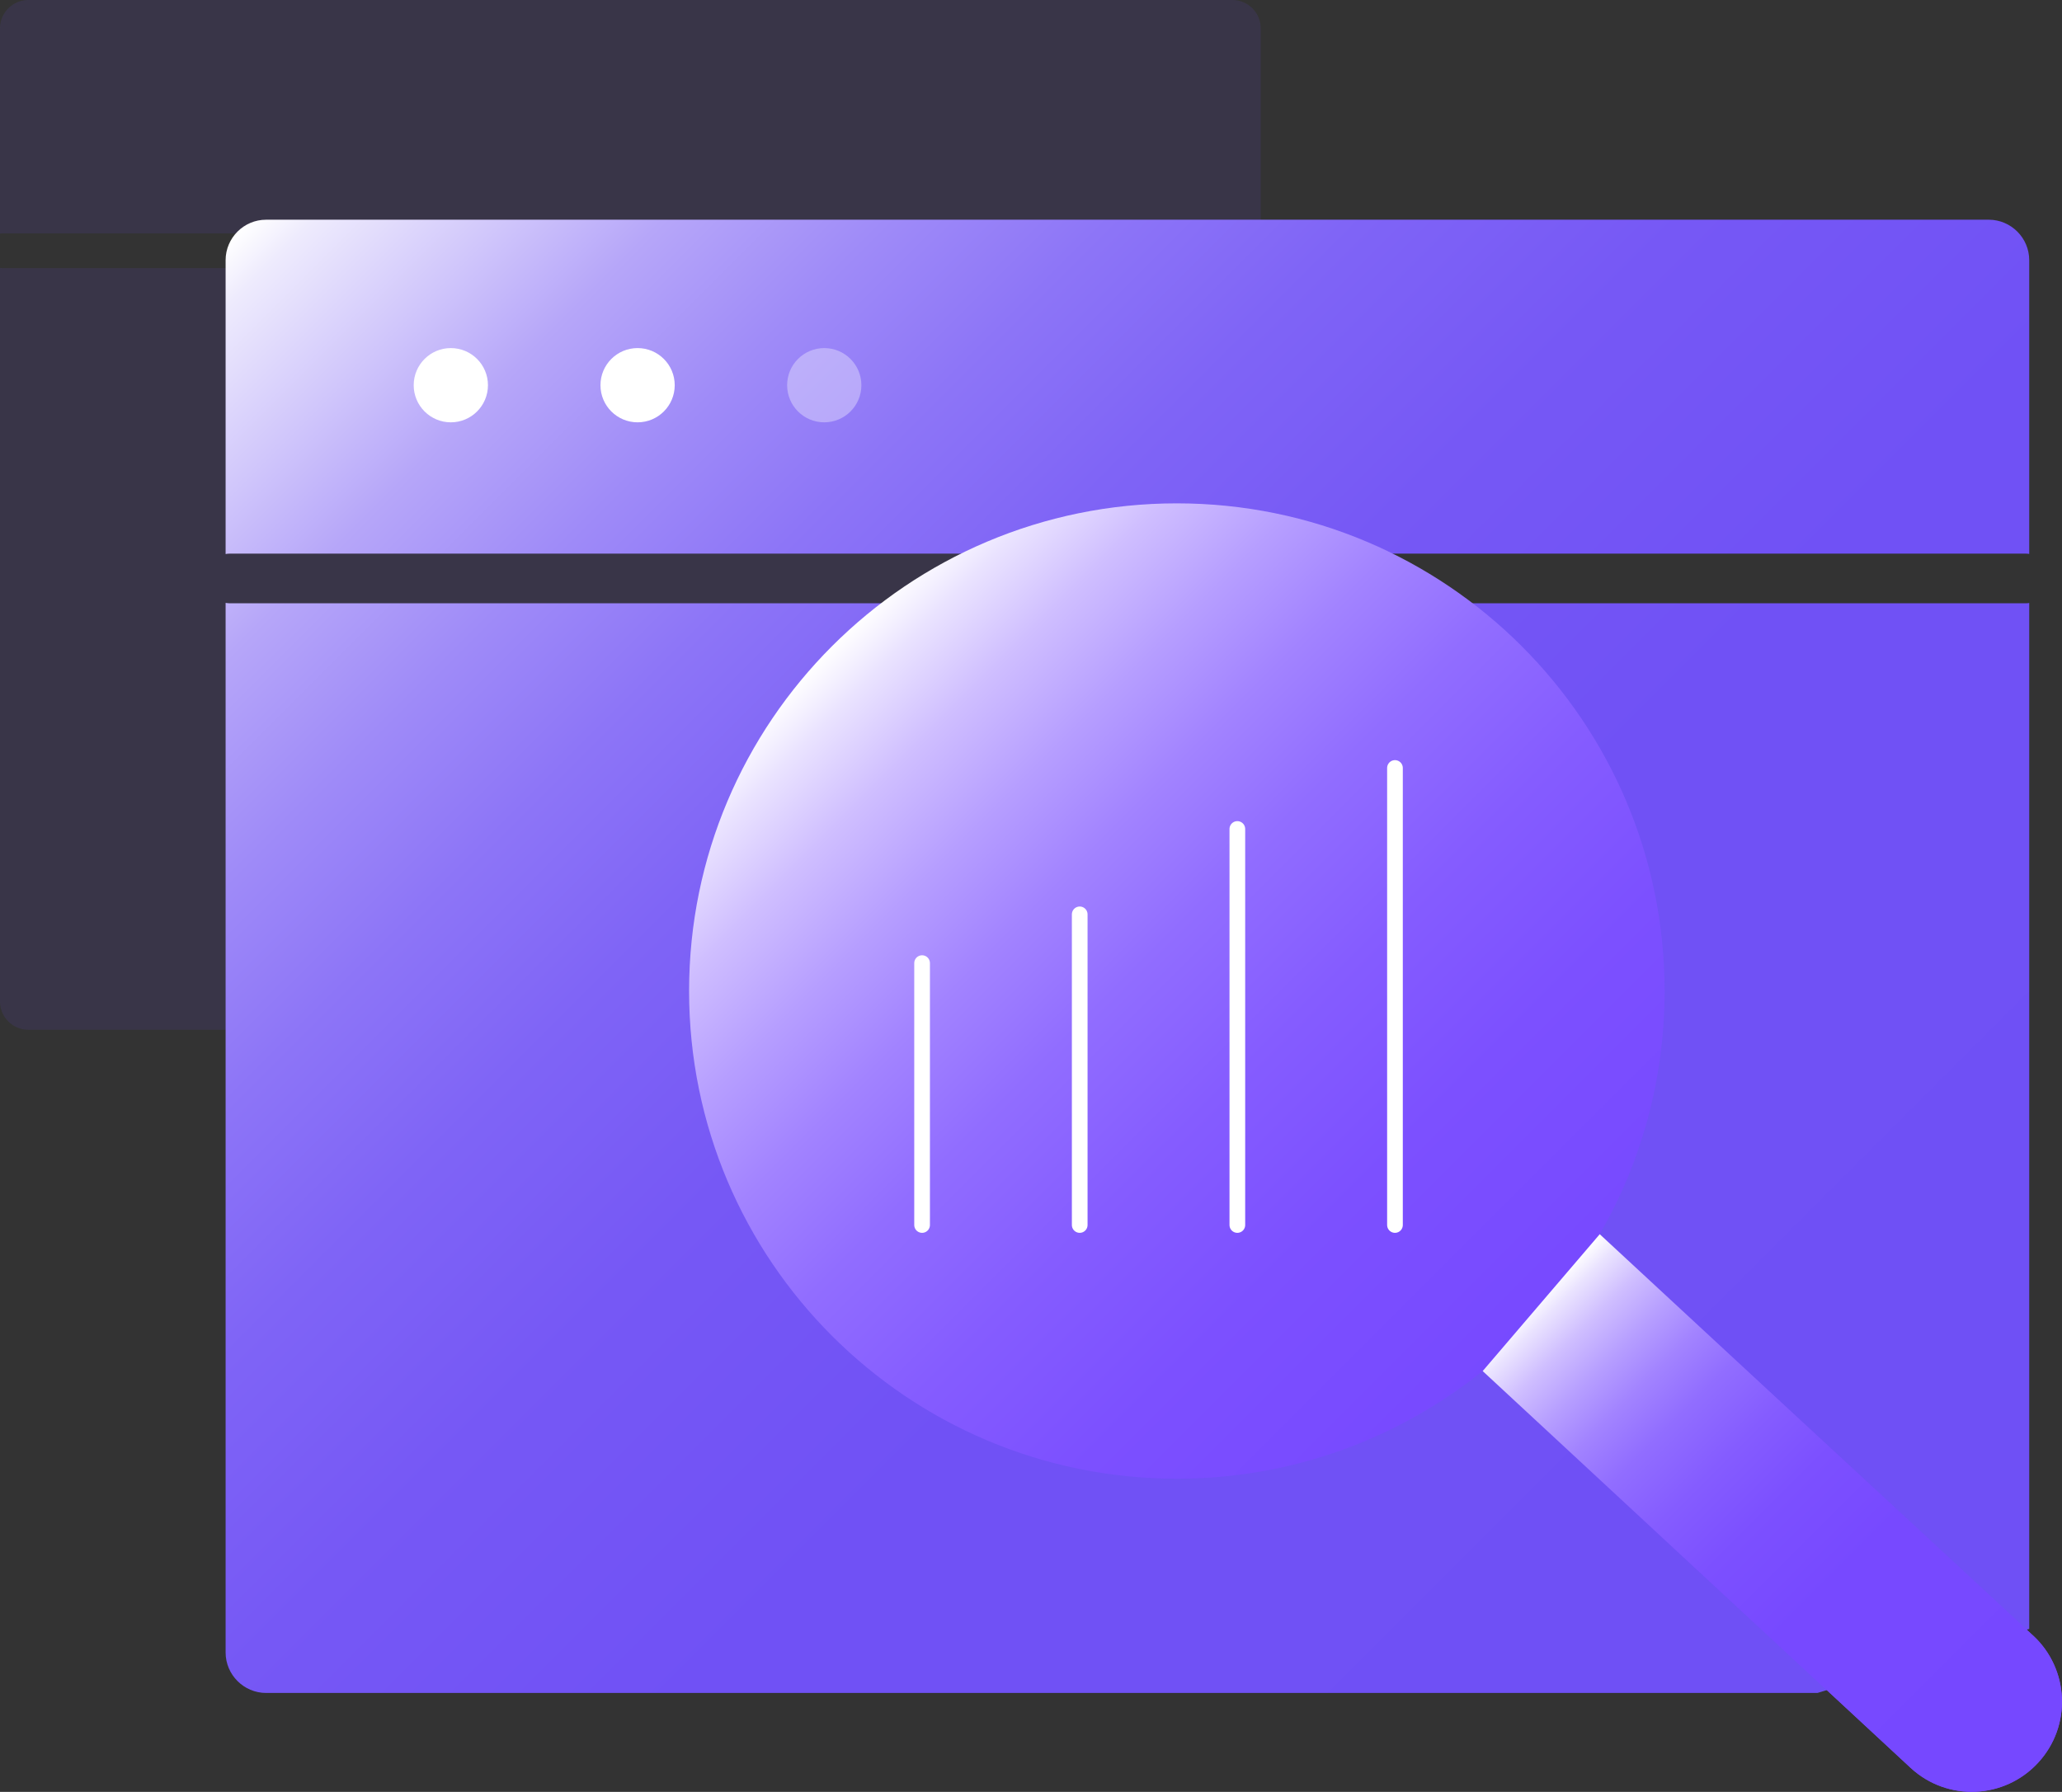 <?xml version="1.0" encoding="UTF-8"?><svg id="_图层_2" xmlns="http://www.w3.org/2000/svg" xmlns:xlink="http://www.w3.org/1999/xlink" viewBox="0 0 203.81 177.14"><rect x="0" y="0" width="203.81" height="177.14" fill="#333333" stroke="none"/><defs><style>.cls-1{fill:url(#_未命名的渐变_150);}.cls-2{fill:#6f50f5;opacity:.11;}.cls-3{fill:none;stroke:#fff;stroke-linecap:round;stroke-linejoin:round;stroke-width:1.55px;}.cls-4,.cls-5{fill:#fff;}.cls-6{fill:url(#_未命名的渐变_71);}.cls-7{fill:url(#_未命名的渐变_150-2);}.cls-5{opacity:.34;}.cls-8{fill:url(#_未命名的渐变_71-2);}</style><linearGradient id="_未命名的渐变_71" x1="216.8" y1="144.79" x2="59.19" y2="-12.82" gradientUnits="userSpaceOnUse"><stop offset="0" stop-color="#6f50f5"/><stop offset=".4" stop-color="#7051f5"/><stop offset=".55" stop-color="#7658f5"/><stop offset=".65" stop-color="#7f64f6"/><stop offset=".73" stop-color="#8d75f7"/><stop offset=".8" stop-color="#9f8bf8"/><stop offset=".87" stop-color="#b6a6f9"/><stop offset=".92" stop-color="#d0c6fb"/><stop offset=".98" stop-color="#eeebfd"/><stop offset="1" stop-color="#fff"/></linearGradient><linearGradient id="_未命名的渐变_71-2" x1="180.36" y1="181.23" x2="22.74" y2="23.62" xlink:href="#_未命名的渐变_71"/><linearGradient id="_未命名的渐变_150" x1="197.03" y1="178.69" x2="82.23" y2="63.88" gradientUnits="userSpaceOnUse"><stop offset="0" stop-color="#7648ff"/><stop offset=".4" stop-color="#7749ff"/><stop offset=".54" stop-color="#7c50ff"/><stop offset=".64" stop-color="#855cff"/><stop offset=".73" stop-color="#916dff"/><stop offset=".8" stop-color="#a283ff"/><stop offset=".86" stop-color="#b69eff"/><stop offset=".92" stop-color="#cfbeff"/><stop offset=".97" stop-color="#eae3ff"/><stop offset="1" stop-color="#fff"/></linearGradient><linearGradient id="_未命名的渐变_150-2" x1="200.43" y1="175.29" x2="152.64" y2="127.5" xlink:href="#_未命名的渐变_150"/></defs><g id="_图层_1-2"><g><g><path class="cls-2" d="M61.98,23.08h62.36c.09,0,.18,0,.27,.02V2.8c0-1.54-1.26-2.8-2.8-2.8H2.8C1.26,0,0,1.26,0,2.8V23.1c.1-.02,.2-.03,.31-.03H61.98Z"/><path class="cls-2" d="M73.04,26.51H.31c-.11,0-.21-.01-.31-.03V99c0,1.54,1.26,2.8,2.8,2.8H109.98l14.63-4.43V26.49c-.09,.01-.18,.02-.27,.02h-51.31Z"/></g><path class="cls-6" d="M110.97,54.73h89.22c.13,0,.26,.01,.38,.03V25.72c0-2.2-1.8-4-4-4H26.3c-2.2,0-4,1.8-4,4v29.05c.14-.03,.29-.04,.44-.04H110.97Z"/><path class="cls-8" d="M126.78,59.64H22.74c-.15,0-.3-.02-.44-.04v103.76c0,2.2,1.8,4,4,4H179.64l20.93-6.33V59.61c-.13,.02-.25,.03-.38,.03H126.78Z"/><circle class="cls-4" cx="44.56" cy="38.08" r="3.67"/><circle class="cls-4" cx="63.02" cy="38.08" r="3.67"/><circle class="cls-5" cx="81.47" cy="38.08" r="3.67"/><path class="cls-1" d="M200.92,161.66l-42.8-39.65c4.08-7.08,6.41-15.28,6.41-24.04,0-26.63-21.59-48.21-48.21-48.21s-48.21,21.59-48.21,48.21,21.59,48.21,48.21,48.21c11.45,0,21.96-3.99,30.23-10.65l42.32,39.25c3.62,3.33,9.26,3.09,12.59-.54h0c3.33-3.62,3.09-9.26-.54-12.59Z"/><path class="cls-7" d="M146.55,135.54l42.32,39.25c3.62,3.33,9.26,3.09,12.59-.54h0c3.33-3.62,3.09-9.26-.54-12.59l-42.8-39.65"/><line class="cls-3" x1="106.72" y1="90.39" x2="106.72" y2="121.1"/><line class="cls-3" x1="91.14" y1="95.21" x2="91.14" y2="121.1"/><line class="cls-3" x1="122.3" y1="81.95" x2="122.3" y2="121.1"/><line class="cls-3" x1="137.88" y1="75.92" x2="137.88" y2="121.1"/></g></g></svg>